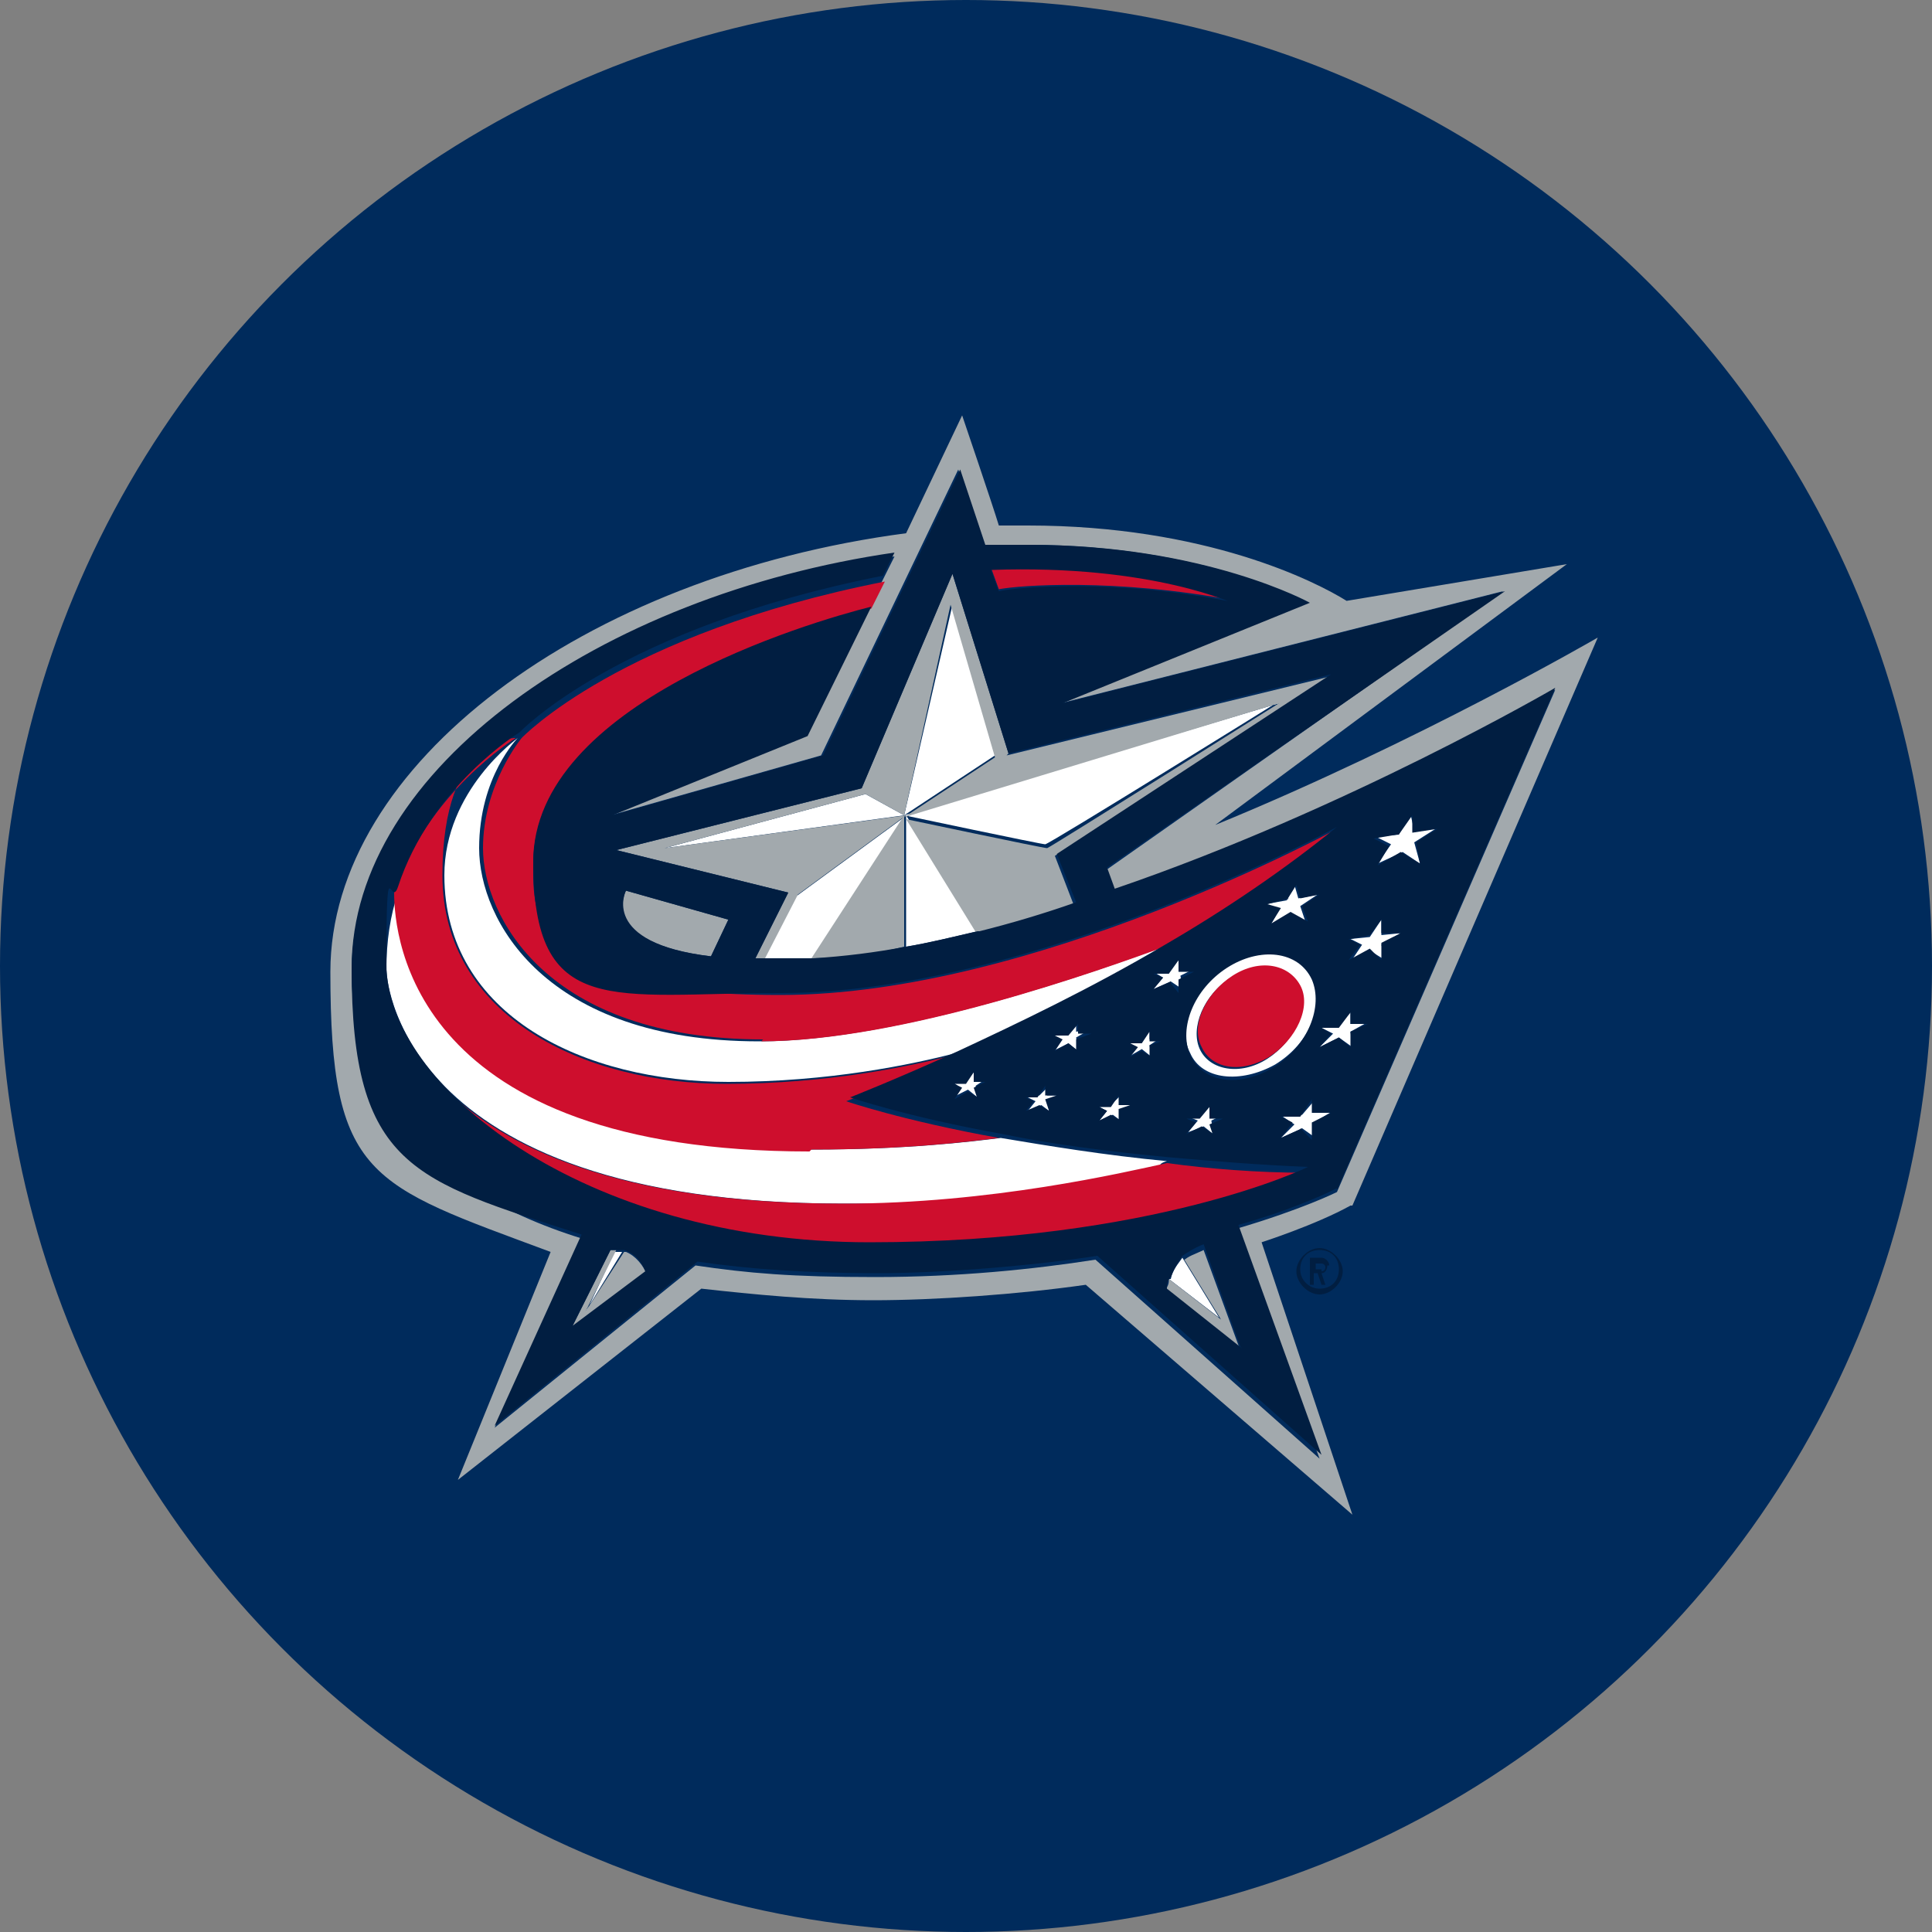 <?xml version="1.0" encoding="UTF-8"?>
<svg id="Layer_1" data-name="Layer 1" xmlns="http://www.w3.org/2000/svg" version="1.1" viewBox="0 0 100 100">
  <rect x="0" y="0" width="100" height="100" fill="#808080" stroke="none"/>
  <defs>
    <style>
      .cls-1 {
        fill: #ce0e2d;
      }

      .cls-1, .cls-2, .cls-3, .cls-4, .cls-5 {
        stroke-width: 0px;
      }

      .cls-2 {
        fill: #a2a9ad;
      }

      .cls-3 {
        fill: #011e41;
      }

      .cls-4 {
        fill: #fff;
      }

      .cls-5 {
        fill: #002b5c;
      }
    </style>
  </defs>
  <circle class="cls-5" cx="50" cy="50" r="50"/>
  <g>
    <path class="cls-3" d="M68.3,64.6c-.6,0-1.2.6-1.2,1.2s.6,1.2,1.2,1.2,1.2-.6,1.2-1.2-.6-1.2-1.2-1.2ZM68.3,66.7c-.5,0-1-.4-1-1s.4-1,1-1,1,.4,1,1c0,.6-.4,1-1,1Z"/>
    <path class="cls-3" d="M68.8,65.5c0-.2-.2-.4-.4-.4h-.6v1.4h.2v-.6h.2l.2.6h.2l-.2-.6c.2,0,.3-.2.3-.4ZM68.4,65.7h-.3v-.3h.3c0,0,.2,0,.2.2,0,0,0,.2-.2.2Z"/>
    <g>
      <g>
        <path class="cls-4" d="M37.7,56c5.2,0,9.5-.9,11.8-1.5,3-1.4,6.8-3.2,10.7-5.5-3.2,1.2-13.6,4.9-20.9,4.9-11.1,0-14.5-6.3-14.5-10s2-5.7,2-5.7c0,0-3.8,2.7-3.8,7.1,0,7.3,7.3,10.7,14.7,10.7Z"/>
        <path class="cls-4" d="M42,59.5c-20.5,0-21.5-11-21.4-13.3-.4,1.2-.6,2.5-.6,4,0,0,.2,12.1,23.7,12.1s14.5-1.6,16.7-2.2c-3.2-.3-6.2-.8-8.6-1.2-1.6.2-4.9.6-9.7.6Z"/>
        <path class="cls-4" d="M67.9,50.6c-.6-1.4-2.6-1.6-4.4-.6-1.7,1.1-2.6,3.2-1.9,4.5.6,1.4,2.6,1.6,4.4.6,1.8-1.1,2.6-3.1,1.9-4.5ZM65.6,54.8c-1.4.9-3,.6-3.5-.5-.5-1.1.2-2.8,1.6-3.7s2.9-.6,3.5.5-.2,2.8-1.6,3.7Z"/>
        <polygon class="cls-4" points="50.5 55.9 50.5 55.4 50 55.9 49.3 56 49.7 56.3 49.3 56.8 50.1 56.4 50.6 56.8 50.5 56.2 51.1 55.8 50.5 55.9"/>
        <polygon class="cls-4" points="55.7 53.4 55.7 52.9 55.2 53.5 54.5 53.6 54.9 53.8 54.5 54.4 55.3 54 55.8 54.4 55.7 53.7 56.4 53.3 55.7 53.4"/>
        <polygon class="cls-4" points="59.5 53.8 59.5 53.3 59.1 53.9 58.4 54 58.8 54.2 58.4 54.7 59.1 54.3 59.6 54.7 59.5 54.1 60.1 53.7 59.5 53.8"/>
        <polygon class="cls-4" points="54.2 56.7 54.2 56.3 53.8 56.7 53.2 56.8 53.6 57 53.2 57.5 53.9 57.2 54.3 57.5 54.2 57 54.9 56.7 54.2 56.7"/>
        <polygon class="cls-4" points="58 57.2 58 56.7 57.5 57.2 56.9 57.3 57.3 57.5 56.9 58 57.6 57.7 58 58 58 57.5 58.7 57.1 58 57.2"/>
        <polygon class="cls-4" points="61.1 50.2 61.1 49.6 60.5 50.2 59.7 50.3 60.2 50.6 59.7 51.2 60.6 50.8 61.2 51.2 61.1 50.5 61.9 50.1 61.1 50.2"/>
        <polygon class="cls-4" points="66.2 47.1 65.7 48 66.7 47.3 67.6 47.8 67.3 46.9 68.2 46.3 67.2 46.5 67 45.8 66.6 46.6 65.5 46.8 66.2 47.1"/>
        <polygon class="cls-4" points="74.3 42.9 73.2 43 73 42.1 72.4 43.2 71.2 43.3 72 43.7 71.3 44.7 72.6 44.1 73.5 44.7 73.2 43.6 74.3 42.9"/>
        <polygon class="cls-4" points="68 57.6 68 57 67.4 57.7 66.4 57.8 67 58.2 66.3 58.9 67.4 58.4 68.1 58.9 68 58.1 69 57.5 68 57.6"/>
        <polygon class="cls-4" points="69.9 53 69.9 52.4 69.3 53.1 68.4 53.2 69 53.5 68.3 54.2 69.3 53.7 70 54.2 69.9 53.4 70.8 52.9 69.9 53"/>
        <polygon class="cls-4" points="71.5 48.4 71.5 47.6 70.9 48.5 69.9 48.6 70.5 48.9 69.9 49.8 70.9 49.2 71.7 49.7 71.5 48.9 72.5 48.3 71.5 48.4"/>
        <polygon class="cls-4" points="62.7 57.1 62.2 57.7 61.5 57.8 62 58 61.5 58.6 62.3 58.3 62.8 58.7 62.7 58 63.5 57.6 62.7 57.6 62.7 57.1"/>
        <polygon class="cls-4" points="49.3 31.3 46.8 42.2 51.5 39.1 49.3 31.3"/>
        <path class="cls-4" d="M66.2,36.4l-19.4,5.8s7.1,1.5,7.3,1.5c.2,0,12.1-7.4,12.1-7.4Z"/>
        <path class="cls-4" d="M50.6,48.2l-3.7-6v6.8c1.2-.2,2.4-.5,3.7-.8Z"/>
        <path class="cls-4" d="M39.5,49.7h.6c.6,0,1.2,0,1.9,0l4.8-7.4-5.6,4.1-1.7,3.3Z"/>
        <polygon class="cls-4" points="44.8 41.1 34.4 43.9 46.8 42.2 44.8 41.1"/>
        <path class="cls-4" d="M60.5,66.2l2.6,2-1.9-3.1c-.2.3-.5.6-.6,1.1Z"/>
        <path class="cls-4" d="M30.3,67.9l1.9-3.1c0,0-.2,0-.4,0l-1.5,3.2Z"/>
      </g>
      <g>
        <path class="cls-2" d="M70,62.4l12.7-29.4s-9.3,5.4-19.8,9.7l18.2-13.5-11.4,1.9c-1.6-1-7.3-3.9-16.5-3.9h-1.5c-.3-1-1.9-5.7-1.9-5.7l-2.9,6.1c-16.7,2.2-29.8,12-29.8,22.7s2,11,11.4,14.5l-4.8,11.8,12.6-9.9c2.7.3,5.7.6,8.9.6s7.5-.3,11-.8l13.8,11.9-4.7-14.1c0,0,2.8-.9,4.6-1.9ZM68.3,75.5l-11.6-10.3c-3.2.5-7.1.9-11.4.9s-6.6-.2-9.3-.6l-10.4,8.4,4.5-9.8c-8.7-2.7-11.9-8-11.9-13.8,0-10.3,12.9-19.3,28.1-21.5l-.6,1.2-.7,1.4-3.3,6.7-10.1,4.1,10.9-3.1,7.1-14.8,1.3,3.9c.7,0,1.5,0,2.3,0,9.1,0,14.5,3,14.5,3l-12.8,5.2,22.9-5.8-20.5,14.4.4,1.1c12-4.1,22.8-10.4,22.8-10.4l-11.3,26s-1.8.9-5.2,1.9l4.3,11.9Z"/>
        <path class="cls-2" d="M36.8,49.5l.9-1.9-5.3-1.5s-1.5,2.7,4.4,3.4Z"/>
        <path class="cls-2" d="M46.8,49v-6.8l-4.8,7.4c1.5,0,3.2-.2,4.8-.6Z"/>
        <path class="cls-2" d="M52.2,39l-2.9-9.3-4.7,11.1-12.7,3.2,8.9,2.2-1.7,3.4h.5l1.7-3.3,5.6-4.1-12.5,1.7,10.4-2.8,2,1.1,2.4-10.9,2.3,7.9-4.7,3.1,19.4-5.9s-11.9,7.5-12,7.5c-.2,0-7.3-1.5-7.3-1.5l3.7,6c1.7-.4,3.3-.9,5-1.5l-1-2.6,14.3-9.3-16.8,4.1Z"/>
        <path class="cls-2" d="M61.3,65.2l1.9,3.1-2.7-2.1c0,.2,0,.3-.2.6l3.9,3.1-1.9-5.2c-.4.2-.8.3-1.1.6Z"/>
        <path class="cls-2" d="M32.3,64.8l-2,3.1,1.6-3.2h-.3l-2.1,4.2,4-2.9c-.2-.5-.6-1-1.1-1.2Z"/>
      </g>
      <g>
        <path class="cls-1" d="M64,31.2s-4.3-2.1-12.7-1.8l.4,1.1c1-.2,6-.6,12.3.6Z"/>
        <path class="cls-1" d="M42,59.5c4.9,0,8.1-.4,9.7-.6-5-.9-7.9-1.9-7.9-1.9,0,0,2.3-.9,5.6-2.4-2.3.6-6.6,1.5-11.8,1.5-7.4,0-14.7-3.5-14.7-10.8s3.8-7.1,3.8-7.1c0,0-4.6,2.8-6.3,8,0,2.4,1,13.4,21.5,13.4Z"/>
        <path class="cls-1" d="M39.4,53.9c7.3,0,17.6-3.7,20.9-4.9,3.1-1.8,6.3-3.9,8.9-6.1,0,0-15.7,8.6-28.8,8.6s-12.8-4.1-12.8-6.8c0-8.1,14.3-12.3,17.5-13.2l.7-1.4c-13.7,2.7-18.8,8.1-18.8,8.1,0,0-2,2.4-2,5.7,0,3.5,3.3,9.9,14.5,9.9Z"/>
        <path class="cls-1" d="M43.6,62.3c-23.5,0-23.7-12.1-23.7-12.1,0,6.3,4.1,14.4,25,14.4s22.7-3.9,22.7-3.9c-2.5,0-5-.2-7.2-.5-2.3.5-9.1,2.1-16.8,2.1Z"/>
        <path class="cls-1" d="M63.8,50.5c-1.4.9-2.2,2.6-1.6,3.7.5,1.1,2,1.4,3.5.5,1.4-.9,2.2-2.6,1.6-3.7-.6-1.1-2.1-1.4-3.5-.5Z"/>
      </g>
      <path class="cls-3" d="M69.2,61.6l11.3-26s-10.8,6.3-22.8,10.4l-.4-1.1,20.6-14.3-22.9,5.8,12.8-5.2s-5.4-3-14.5-3-1.5,0-2.3,0l-1.3-3.9-7.1,14.8-10.9,3.1,10.1-4.1,3.3-6.7c-3.2.8-17.5,5-17.5,13.2s4.1,6.8,12.8,6.8c13.1,0,28.8-8.6,28.8-8.6-2.7,2.2-5.8,4.3-8.9,6.1-3.9,2.3-7.7,4.1-10.7,5.5-3.3,1.5-5.6,2.4-5.6,2.4,0,0,2.9,1,7.9,1.9,2.4.5,5.4.9,8.6,1.2,2.3.2,4.7.4,7.2.5,0,0-7.9,3.9-22.7,3.9s-25-8.1-25-14.4.2-2.8.6-4c1.7-5.2,6.3-8,6.3-8,0,0,5.1-5.4,18.8-8.1l.6-1.2c-15.2,2.2-28.1,11.2-28.1,21.5s3.2,11,11.9,13.8l-4.5,9.9,10.5-8.5c2.7.4,5.8.6,9.3.6s8.2-.4,11.4-.9l11.6,10.3-4.3-11.9c3.2-.9,5.1-1.9,5.1-1.9ZM64,31.2c-6.3-1.3-11.4-.8-12.3-.6l-.4-1.1c8.4-.3,12.7,1.8,12.7,1.8ZM36.8,49.5c-5.8-.7-4.4-3.4-4.4-3.4l5.3,1.5-.9,1.9ZM50.6,48.2c-1.3.3-2.5.6-3.7.8-1.6.3-3.2.5-4.8.6-.6,0-1.2,0-1.9,0h-1.1l1.7-3.4-8.9-2.2,12.7-3.2,4.7-11.1,2.9,9.3,16.7-4.1-14.2,9.3,1,2.5c-1.7.6-3.4,1.1-5,1.5ZM50.6,56.8l-.5-.3-.7.4.4-.6-.4-.2h.6c0,0,.4-.6.4-.6v.5h.6c0,0-.6.3-.6.3l.2.6ZM72.4,43.2l.7-1v.9c0,0,1.3-.2,1.3-.2l-1.1.7.2,1.1-1-.6-1.2.7.6-1-.8-.4,1.2-.2ZM69.9,48.6l1-.2.6-.8v.7h1c0,0-1,.5-1,.5v.9c0,0-.6-.6-.6-.6l-1.1.6.6-.8-.6-.3ZM68.4,53.2h.9c0,0,.6-.8.6-.8v.6h.9c0,0-.9.4-.9.4v.8c0,0-.6-.5-.6-.5l-1,.5.6-.7-.5-.3ZM66.6,46.6l.5-.8.2.7,1-.2-.9.6.3.8-.9-.5-1,.6.5-.8-.7-.2,1.1-.3ZM54.3,57.5l-.5-.3-.7.3.4-.5-.4-.2h.6c0,0,.4-.6.4-.6v.5h.6c0,0-.6.2-.6.2l.2.6ZM55.8,54.4l-.5-.4-.7.4.4-.6-.4-.2h.7c0,0,.5-.6.5-.6v.5h.7c0,0-.8.3-.8.3v.6ZM58,58l-.5-.3-.6.3.4-.5-.4-.2h.6c0,0,.4-.6.4-.6v.5h.6c0,0-.6.2-.6.2v.6ZM59.6,54.7l-.5-.3-.6.3.4-.5-.4-.2h.6c0,0,.4-.6.4-.6v.5h.6c0,0-.6.2-.6.2v.6ZM60.6,50.8l-.9.4.5-.6-.5-.2h.8c0,0,.5-.7.5-.7v.6h.8c0,0-.8.4-.8.4v.7c0,0-.4-.5-.4-.5ZM62.8,58.7l-.6-.4-.8.4.5-.6-.5-.2h.7c0,0,.5-.6.5-.6v.6h.7c0,0-.7.3-.7.3l.2.6ZM61.6,54.6c-.6-1.4.2-3.4,1.9-4.5,1.7-1.1,3.7-.9,4.4.6.6,1.4-.2,3.4-1.9,4.5-1.8,1.1-3.7.9-4.4-.6ZM67.4,58.4l-1.1.5.6-.8-.6-.3h1c0,0,.6-.9.6-.9v.7h1c0,0-1,.5-1,.5v.9c0,0-.6-.6-.6-.6ZM29.5,68.9l2.1-4.2h.3c.2,0,.2,0,.4,0,.6.2.9.6,1.1,1.1l-4,3ZM64.3,69.8l-3.9-3.1c0-.2,0-.4.2-.6.2-.5.4-.8.6-1.1.3-.2.6-.4,1.1-.6l1.9,5.3Z"/>
    </g>
  </g>
</svg>